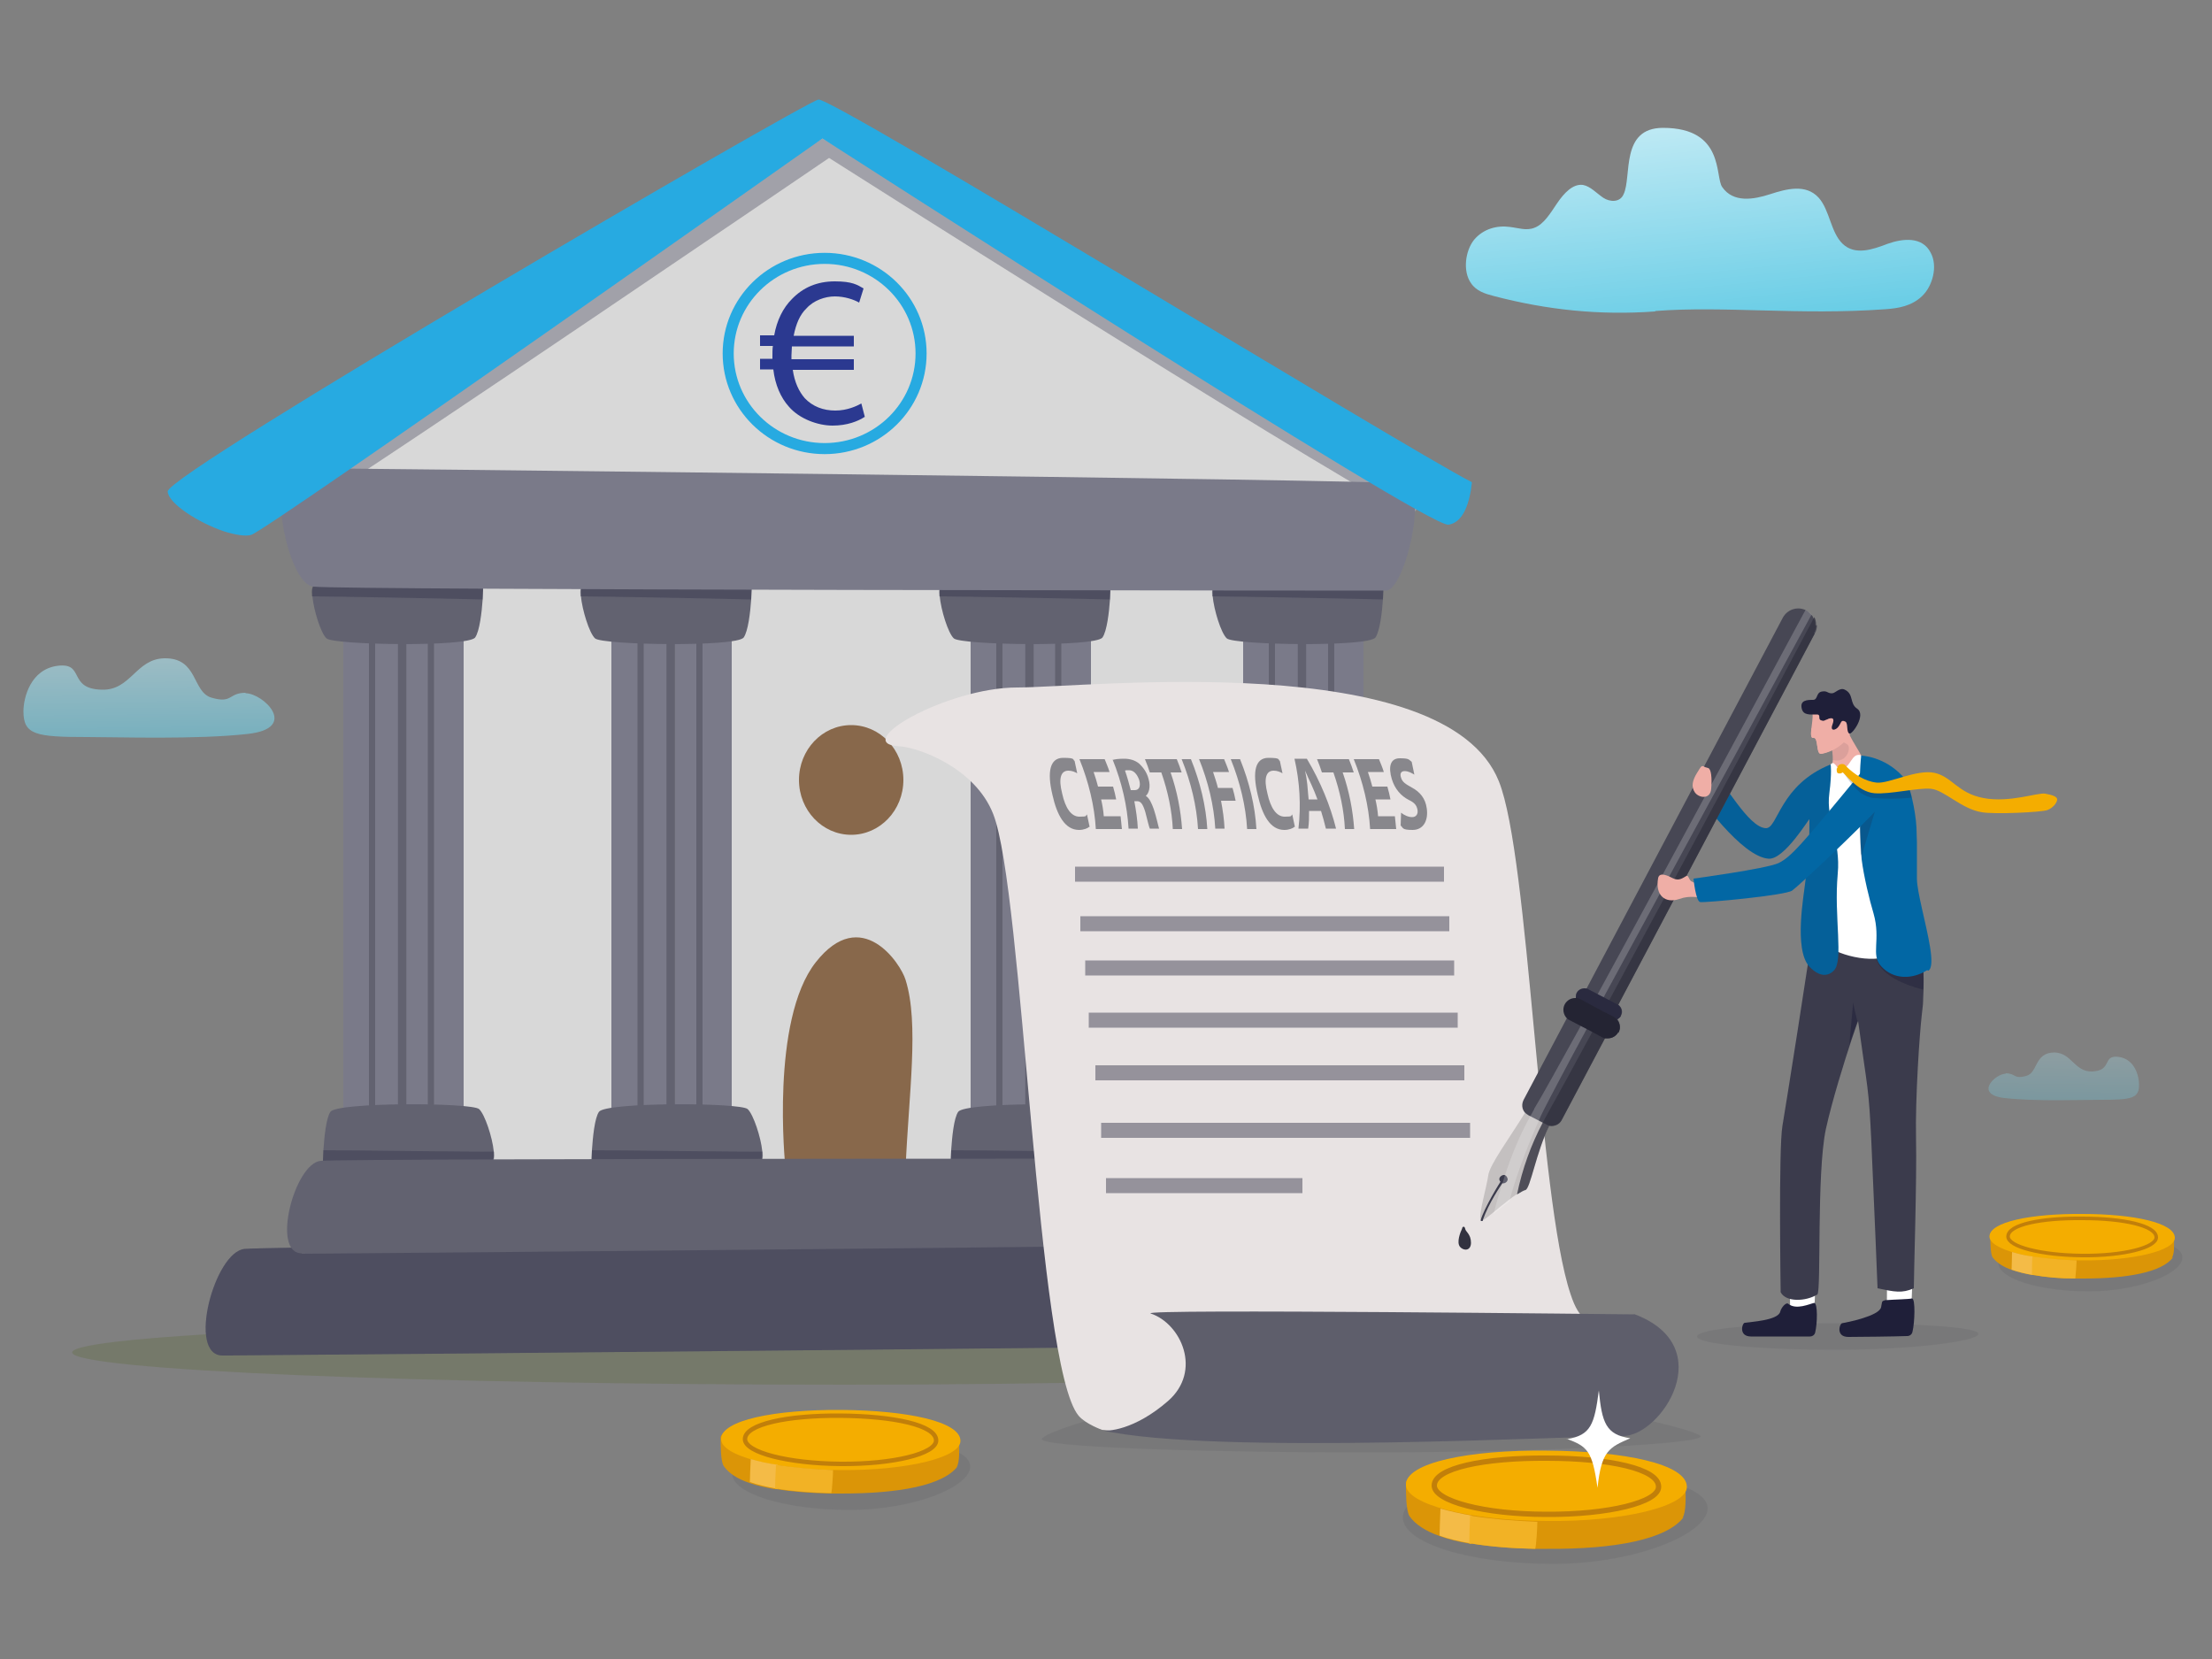 <?xml version="1.0" encoding="UTF-8"?>
<svg id="Livello_1" data-name="Livello 1" xmlns="http://www.w3.org/2000/svg" version="1.1" xmlns:xlink="http://www.w3.org/1999/xlink" viewBox="0 0 500 375">
  <rect x="0" y="0" width="500" height="375" fill="#808080" stroke="none"/>
  <defs>
    <style>
      .cls-1 {
        opacity: .4;
      }

      .cls-1, .cls-2, .cls-3, .cls-4, .cls-5, .cls-6, .cls-7, .cls-8, .cls-9, .cls-10, .cls-11, .cls-12, .cls-13, .cls-14, .cls-15, .cls-16, .cls-17, .cls-18, .cls-19, .cls-20, .cls-21, .cls-22, .cls-23, .cls-24, .cls-25, .cls-26, .cls-27, .cls-28, .cls-29, .cls-30, .cls-31, .cls-32, .cls-33, .cls-34, .cls-35, .cls-36, .cls-37, .cls-38, .cls-39 {
        stroke-width: 0px;
      }

      .cls-1, .cls-3, .cls-7, .cls-8, .cls-13, .cls-14, .cls-15, .cls-18, .cls-24, .cls-25, .cls-27, .cls-31, .cls-33, .cls-35, .cls-36 {
        isolation: isolate;
      }

      .cls-1, .cls-4, .cls-7, .cls-8, .cls-15, .cls-24 {
        fill: #1f1f39;
      }

      .cls-40 {
        stroke-width: 1px;
      }

      .cls-40, .cls-41, .cls-42, .cls-43, .cls-19, .cls-44, .cls-45 {
        fill: none;
      }

      .cls-40, .cls-41, .cls-43, .cls-44 {
        stroke-miterlimit: 10;
      }

      .cls-40, .cls-41, .cls-44 {
        stroke: #c17f0a;
      }

      .cls-2 {
        fill: #7a7a89;
      }

      .cls-3 {
        fill: #1f1f3b;
      }

      .cls-3, .cls-15, .cls-31 {
        opacity: .3;
      }

      .cls-5 {
        fill: #27aae1;
      }

      .cls-6 {
        fill: #717177;
      }

      .cls-7, .cls-14, .cls-18 {
        opacity: .2;
      }

      .cls-41 {
        stroke-width: .8px;
      }

      .cls-8, .cls-27 {
        opacity: .1;
      }

      .cls-42 {
        stroke-width: 1.9px;
      }

      .cls-42, .cls-45 {
        stroke: #626270;
        stroke-linecap: round;
        stroke-linejoin: round;
      }

      .cls-9 {
        fill: #242433;
      }

      .cls-10 {
        fill: url(#Sfumatura_senza_nome_3);
      }

      .cls-11 {
        fill: #0267a4;
      }

      .cls-12 {
        fill: #2a2a3f;
      }

      .cls-13 {
        fill: url(#Sfumatura_senza_nome_3-2);
      }

      .cls-13, .cls-46 {
        opacity: .6;
      }

      .cls-14, .cls-34 {
        fill: #fff;
      }

      .cls-47, .cls-25, .cls-33, .cls-35, .cls-36 {
        opacity: .8;
      }

      .cls-43 {
        stroke: #27aae1;
        stroke-width: 2.5px;
      }

      .cls-16 {
        fill: #f4ad00;
      }

      .cls-17 {
        fill: #f4bb47;
      }

      .cls-18 {
        fill: #4d6018;
      }

      .cls-20 {
        fill: #5e5e6b;
      }

      .cls-21, .cls-35 {
        fill: #626270;
      }

      .cls-44 {
        stroke-width: 1.2px;
      }

      .cls-22 {
        fill: #efaea6;
      }

      .cls-23, .cls-27, .cls-36 {
        fill: #32323f;
      }

      .cls-24 {
        opacity: .5;
      }

      .cls-25 {
        fill: #754c29;
      }

      .cls-26 {
        fill: #e8e3e3;
      }

      .cls-28 {
        fill: #2b3990;
      }

      .cls-29 {
        fill: #db9507;
      }

      .cls-30 {
        fill: #c4c0c0;
      }

      .cls-31 {
        fill: url(#Sfumatura_senza_nome_3-3);
      }

      .cls-45 {
        stroke-width: 1.4px;
      }

      .cls-32 {
        fill: #f2b225;
      }

      .cls-33, .cls-37 {
        fill: #3b3b4c;
      }

      .cls-38 {
        fill: #d8d8d8;
      }

      .cls-39 {
        fill: #474754;
      }
    </style>
    <linearGradient id="Sfumatura_senza_nome_3" data-name="Sfumatura senza nome 3" x1="377.2" y1="381.6" x2="391.5" y2="244.3" gradientTransform="translate(0 374.7) scale(1 -1)" gradientUnits="userSpaceOnUse">
      <stop offset="0" stop-color="#fff"/>
      <stop offset="1" stop-color="#00aad4"/>
    </linearGradient>
    <linearGradient id="Sfumatura_senza_nome_3-2" data-name="Sfumatura senza nome 3" x1="33.2" y1="249" x2="34.1" y2="174.6" xlink:href="#Sfumatura_senza_nome_3"/>
    <linearGradient id="Sfumatura_senza_nome_3-3" data-name="Sfumatura senza nome 3" x1="4947.2" y1="150.7" x2="4947.8" y2="106" gradientTransform="translate(5414 374.7) rotate(-180)" xlink:href="#Sfumatura_senza_nome_3"/>
  </defs>
  <rect class="cls-19" width="500" height="375"/>
  <path class="cls-18" d="M372,304.3c0,4-83.9,8.7-180.6,8.7s-175.1-3.3-175.1-7.3,78.4-7.3,175.1-7.3,180.6,1.8,180.6,5.9h0Z"/>
  <g>
    <polygon class="cls-38" points="78.3 125.3 78.8 271.1 305.4 265.2 306.8 123.3 78.3 125.3"/>
    <g>
      <g>
        <rect class="cls-2" x="77.6" y="138.5" width="27.2" height="126.5"/>
        <line class="cls-45" x1="84.1" y1="144.9" x2="84.1" y2="257.6"/>
        <line class="cls-42" x1="90.9" y1="145.2" x2="90.9" y2="258"/>
        <line class="cls-45" x1="97.4" y1="144.9" x2="97.4" y2="257.6"/>
      </g>
      <g>
        <path class="cls-21" d="M109.2,132.6s0,1.2-.1,2.9c-.2,2.9-.7,7.2-1.7,8.6-1.6,2.2-32,1.7-33.6.2-1.3-1.2-2.9-6.4-3.2-9.6-.1-1.3,0-2.3.5-2.4,2.6-.7,38.2.2,38.2.2h0Z"/>
        <path class="cls-15" d="M109.2,132.6s0,1.2-.1,2.9c-7.3-.2-34.4-.7-38.6-.7-.1-1.3,0-2.3.5-2.4,2.6-.7,38.2.2,38.2.2h0Z"/>
      </g>
      <g>
        <path class="cls-21" d="M73,262.9s0-1.2.1-2.9c.2-2.9.6-7.3,1.6-8.7,1.6-2.2,32-2.1,33.6-.6,1.3,1.2,3,6.4,3.3,9.5.1,1.3,0,2.3-.5,2.4-2.6.7-38.2.2-38.2.2h0Z"/>
        <path class="cls-15" d="M73,262.9s0-1.2.1-2.9c7.3,0,34.4.4,38.6.3.1,1.3,0,2.3-.5,2.4-2.6.7-38.2.2-38.2.2h0Z"/>
      </g>
    </g>
    <g>
      <g>
        <rect class="cls-2" x="138.2" y="138.5" width="27.2" height="126.5"/>
        <line class="cls-45" x1="144.8" y1="144.9" x2="144.8" y2="257.6"/>
        <line class="cls-42" x1="151.6" y1="145.2" x2="151.6" y2="258"/>
        <line class="cls-45" x1="158.1" y1="144.9" x2="158.1" y2="257.6"/>
      </g>
      <g>
        <path class="cls-21" d="M169.9,132.6s0,1.2-.1,2.9c-.2,2.9-.7,7.2-1.7,8.6-1.6,2.2-32,1.7-33.6.2-1.3-1.2-2.9-6.4-3.2-9.6-.1-1.3,0-2.3.5-2.4,2.6-.7,38.2.2,38.2.2h0Z"/>
        <path class="cls-15" d="M169.9,132.6s0,1.2-.1,2.9c-7.3-.2-34.4-.7-38.6-.7-.1-1.3,0-2.3.5-2.4,2.6-.7,38.2.2,38.2.2h0Z"/>
      </g>
      <g>
        <path class="cls-21" d="M133.7,262.9s0-1.2.1-2.9c.2-2.9.6-7.3,1.6-8.7,1.6-2.2,32-2.1,33.6-.6,1.3,1.2,3,6.4,3.3,9.5.1,1.3,0,2.3-.5,2.4-2.6.7-38.2.2-38.2.2h0Z"/>
        <path class="cls-15" d="M133.7,262.9s0-1.2.1-2.9c7.3,0,34.4.4,38.6.3.1,1.3,0,2.3-.5,2.4-2.6.7-38.2.2-38.2.2h0Z"/>
      </g>
    </g>
    <g>
      <g>
        <rect class="cls-2" x="219.4" y="138.5" width="27.2" height="126.5"/>
        <line class="cls-45" x1="225.9" y1="144.9" x2="225.9" y2="257.6"/>
        <line class="cls-42" x1="232.7" y1="145.2" x2="232.7" y2="258"/>
        <line class="cls-45" x1="239.2" y1="144.9" x2="239.2" y2="257.6"/>
      </g>
      <g>
        <path class="cls-21" d="M251,132.6s0,1.2-.1,2.9c-.2,2.9-.7,7.2-1.7,8.6-1.6,2.2-32,1.7-33.6.2-1.3-1.2-2.9-6.4-3.2-9.6-.1-1.3,0-2.3.5-2.4,2.6-.7,38.2.2,38.2.2h0Z"/>
        <path class="cls-15" d="M251,132.6s0,1.2-.1,2.9c-7.3-.2-34.4-.7-38.6-.7-.1-1.3,0-2.3.5-2.4,2.6-.7,38.2.2,38.2.2h0Z"/>
      </g>
      <g>
        <path class="cls-21" d="M214.9,262.9s0-1.2.1-2.9c.2-2.9.6-7.3,1.6-8.7,1.6-2.2,32-2.1,33.6-.6,1.3,1.2,3,6.4,3.3,9.5.1,1.3,0,2.3-.5,2.4-2.6.7-38.2.2-38.2.2h0Z"/>
        <path class="cls-15" d="M214.9,262.9s0-1.2.1-2.9c7.3,0,34.4.4,38.6.3.1,1.3,0,2.3-.5,2.4-2.6.7-38.2.2-38.2.2h0Z"/>
      </g>
    </g>
    <g>
      <g>
        <rect class="cls-2" x="281" y="138.5" width="27.2" height="126.5"/>
        <line class="cls-45" x1="287.5" y1="144.9" x2="287.5" y2="257.6"/>
        <line class="cls-42" x1="294.3" y1="145.2" x2="294.3" y2="258"/>
        <line class="cls-45" x1="300.9" y1="144.9" x2="300.9" y2="257.6"/>
      </g>
      <g>
        <path class="cls-21" d="M312.7,132.6s0,1.2-.1,2.9c-.2,2.9-.7,7.2-1.7,8.6-1.6,2.2-32,1.7-33.6.2-1.3-1.2-2.9-6.4-3.2-9.6-.1-1.3,0-2.3.5-2.4,2.6-.7,38.2.2,38.2.2h0Z"/>
        <path class="cls-15" d="M312.7,132.6s0,1.2-.1,2.9c-7.3-.2-34.4-.7-38.6-.7-.1-1.3,0-2.3.5-2.4,2.6-.7,38.2.2,38.2.2h0Z"/>
      </g>
      <g>
        <path class="cls-21" d="M276.5,262.9s0-1.2.1-2.9c.2-2.9.6-7.3,1.6-8.7,1.6-2.2,32-2.1,33.6-.6,1.3,1.2,3,6.4,3.3,9.5.1,1.3,0,2.3-.5,2.4-2.6.7-38.2.2-38.2.2h0Z"/>
        <path class="cls-15" d="M276.5,262.9s0-1.2.1-2.9c7.3,0,34.4.4,38.6.3.1,1.3,0,2.3-.5,2.4-2.6.7-38.2.2-38.2.2h0Z"/>
      </g>
    </g>
    <path class="cls-35" d="M268,168.2h-11.4c-.7,0-1.3.6-1.3,1.3v10.9c0,.6.4,1.2,1,1.3l11.4,2.9c.8.2,1.6-.4,1.6-1.3v-13.7c0-.8-.6-1.3-1.3-1.3h0Z"/>
    <path class="cls-35" d="M268.8,189.6v11.3c0,.8-.6,1.3-1.3,1.3h-11.4c-.7,0-1.3-.6-1.3-1.3v-11.3c0-.8.6-1.3,1.3-1.3h11.4c.7,0,1.3.6,1.3,1.3Z"/>
    <path class="cls-25" d="M204.7,264c.7-16.7,3.1-32.6,0-42.5-1.1-3.7-10-17.1-20.3-4-10.3,13.1-6.9,46-6.9,46l27.2.5h0Z"/>
    <path class="cls-21" d="M50.3,306.4c-8.1,0-1.8-23.5,5-24.1,7.4-.7,272.6-3.2,277.4-3.2s12.4,23.3,6.2,24.1-283,3.2-288.6,3.2h0Z"/>
    <path class="cls-3" d="M50.3,306.4c-8.1,0-1.8-23.5,5-24.1,7.4-.7,272.6-3.2,277.4-3.2s12.4,23.3,6.2,24.1-283,3.2-288.6,3.2h0Z"/>
    <path class="cls-21" d="M68.2,283.3c-7,0-1.6-20.4,4.3-20.9,6.5-.6,238.4-.5,242.6-.5s9.3,18,3.9,18.7c-5.4.7-245.9,2.8-250.8,2.8h0Z"/>
    <path class="cls-38" d="M323.1,111.6l-4.2,5.1-3.3,4.1-242.1-2s-1.8-1.9-3.9-4.1l-6.6-7c-1.8-2,122.9-76.5,122.9-76.5l137.2,80.3h0Z"/>
    <path class="cls-15" d="M323.1,111.6l-4.2,5.1c-28.6-15.6-131.5-81-131.5-81,0,0-99.9,68-117.8,79.1l-6.6-7c-1.8-2,122.9-76.5,122.9-76.5l137.2,80.3h0Z"/>
    <path class="cls-2" d="M66.9,105.9c-7,0-2,26.1,3.9,26.7,6.5.8,238.3.9,242.5.9s9.7-23.3,4.3-24.2c-5.4-.9-245.9-3.5-250.8-3.5h0Z"/>
    <path class="cls-5" d="M332.7,109s-.2,3.1-1.3,5.8c-.8,1.9-2,3.5-4,3.8-4.8.7-141.5-87.3-141.5-87.3,0,0-125,88.2-129.1,89.6-1.3.4-3.6,0-6.2-.8-5.6-1.9-12.5-6.2-12.7-9-.2-4.1,143.9-88,147.1-88.6,3.1-.6,131.8,78.3,147.7,86.5h0Z"/>
    <ellipse class="cls-25" cx="192.4" cy="176.3" rx="11.8" ry="12.4"/>
    <ellipse class="cls-43" cx="186.4" cy="79.9" rx="21.8" ry="21.5"/>
  </g>
  <path class="cls-27" d="M384.4,324.7c0,1.7-35.1,3.6-75.6,3.6s-73.3-1.3-73.3-3,28.8-11.8,69.3-11.8,79.6,9.6,79.6,11.2h0Z"/>
  <path class="cls-26" d="M369.8,305.7c-.3,4.3,10.5,10.2-1.4,14.8-9.2,3.6-90.4-5.2-113.8,3.1-.6.2-5.4-.4-5.5-.4,0,0-3.7-1.3-5.3-3.2-9.5-11.3-12.5-118.9-19.3-136-4.1-10.5-17-15.1-21.2-15.3-11.4-.6,10.8-13.3,26.6-13.3,15.9,0,96.8-9,108.9,21.2,6.9,17.1,8.9,94.2,16.2,115.9,1,3.1,2.2,5.1,3.5,5.6,7.3,2.7,3.7,8,9.4,5.7,2.5-1,1.9.5,1.8,1.8h0Z"/>
  <path class="cls-20" d="M369.3,297c19.7,7.3,6.1,27.7-2.5,27.6-9.9-.1-92.4,4.4-117.7-1.3,1.2.3,7.3,0,14.9-6.6,7.8-6.8,3-17.5-3.9-19.8-3.1-1.1,108,.2,109.3.2h0Z"/>
  <path class="cls-27" d="M447.2,301.5c0,1.7-15,3.6-32.3,3.6s-31.3-1.3-31.3-3,14-3,31.3-3,32.3.8,32.3,2.4h0Z"/>
  <g>
    <path class="cls-34" d="M404.7,296.4c-.2-2.1,0-7.5,0-7.5l5.7-.2-.3,8.1-3.8,2.6-1.6-2.9h0Z"/>
    <path class="cls-4" d="M404.2,294.7c-.5-.4-1.6.9-1.8,1.8-.5,2-6.9,2.3-8,2.5-.6,0-1.5,3.1,1.4,3.1,2.5,0,10.6,0,13.3,0,.6,0,1.1-.4,1.2-.9.5-2,.6-6.6-.2-6.7-1,.2-4.1,1.7-5.9.2h0Z"/>
  </g>
  <g>
    <path class="cls-34" d="M426.6,296.4c-.2-2.1,0-7.5,0-7.5l5.7-.2-.3,8.1-3.8,2.6-1.6-2.9Z"/>
    <path class="cls-4" d="M425.9,294c-.6,0-.5.6-.7,1.5-.5,2-7.7,3.4-8.8,3.6-.6.1-1.5,3.1,1.4,3.1,2.5,0,10.6-.1,13.3-.2.6,0,1.1-.4,1.2-1,.5-2,.7-7.4-.1-7.5-1,.2-3.5.2-6.2.4h0Z"/>
  </g>
  <path class="cls-37" d="M434.7,226.2c0,1-.2,2-.3,3.2-.5,4.3-1.5,18.8-1.3,28,.2,9.2-.5,30.6-.5,33.8-2.7,1.2-4.4.8-8.2,0,0,0-.7-17.7-1.4-33.1-.6-12.6-.8-11.3-3-27.3h0c0,0-.6,1.6-1.4,4-1.7,5.1-4.5,14.1-5.9,20.5-2.1,10.1-1,36.4-1.9,37.3-2.6,1.6-7.1,1.8-8.3-.5,0,0-.5-32.5.4-37.6.6-3.5,6-37.4,7.2-46.6,0,0,23.7-5.3,24.4,3,.1,1.1.1,2.1.1,3.1,0,1.3,0,2.5.1,3.8.1,2.1.2,4.6,0,8.3h0Z"/>
  <path class="cls-24" d="M422,226.1h0s0,0,0,0h0Z"/>
  <path class="cls-24" d="M419.9,230.7h0c0,0-1.1,3.1-1.9,5.5l.9-9.7s0,.6.9,4.2h0Z"/>
  <path class="cls-1" d="M434.8,223.7c-.2,0-9.3-2.1-10.6-6.8,0,0,7.9.7,10.5,1,.1,2.1.2,4.6,0,5.8h0Z"/>
  <path class="cls-22" d="M417.5,176l4.5-2.1c-.3-2.2-3.4-6.3-4.1-8.2-.7-2.1-3.7-3.6-3.7-3.6l-.8,4.7.2.3s1,3.6.6,5.4c-.2,1,.3,2.4-.5,4.1-.6,1.2,3.8-.8,3.8-.8h0Z"/>
  <path class="cls-8" d="M413.8,168s.6,2.4.5,3.8c3.2.8,4.2-2.8,3.3-3.5-.6-.4-2.4-1.4-2.4-1.4l-1.4,1h0Z"/>
  <path class="cls-34" d="M420.6,170.7c-2.1-.6-2.3,2.9-4.3,3.1-1.1,0-.9-.4-1.4-.9-.3-.3-.6-.7-1.1-.1-10.2,10.8.4,38.1-.9,40-1.1,1.6,7.6,5,13,3.6,7.4-1.9,7-10.2,6.8-11.8-.2-1.6-5-28.7-5-28.7,0,0-3.8-2.1-7.1-5.1h0Z"/>
  <path class="cls-11" d="M383.6,179.3c.4.6,10,14.4,16.2,14.8,3.6.2,9.2-9.3,9.2-8.9,0,1.5,0,7.6-.3,9.6-.2,1.6-.5,3.2-.6,4.3-.3,3-2.7,15.5.9,19.4,2.3,2.4,4.2,2.2,5.5.9,2.3-2.2,0-12.2.9-21.9.7-7.6-2.7-12-1.9-18.2.6-4.7.3-6.5.3-6.5-11.5,4.6-11.9,14.4-14.6,14.4-4.1,0-9.9-11.5-11.3-11.2-.9.2-4.8,2.5-4.3,3.4h0Z"/>
  <path class="cls-8" d="M383.6,179.3c.4.6,10,14.4,16.2,14.8,3.6.2,9.2-9.3,9.2-8.9,0,1.5,0,7.6-.3,9.6-.2,1.6-.5,3.2-.6,4.3-.3,3-2.7,15.5.9,19.4,2.3,2.4,4.2,2.2,5.5.9,2.3-2.2,0-12.2.9-21.9.7-7.6-2.7-12-1.9-18.2.6-4.7.3-6.5.3-6.5-11.5,4.6-11.9,14.4-14.6,14.4-4.1,0-9.9-11.5-11.3-11.2-.9.2-4.8,2.5-4.3,3.4h0Z"/>
  <path class="cls-11" d="M435.6,219.3c-3.3,2.1-7.6,2.2-10.4-.9-2.4-2.6,0-5.9-1.7-11.9-.9-3-2.2-8.3-2.7-12.3,0-.4,0-.8-.1-1.2-.2-3.1-.3-6.5-.3-9.7,0-1.4,0-2.8,0-4.2,0-.8,0-1.7,0-2.4,0-2.8.2-5,.3-5.9,0,0,5.2.1,9.4,4.7.5.5.9,1.3,1.3,2.3.3.8.6,1.7.8,2.7.5,2.1.9,4.6,1,6.6,0,1.3.1,2.4.1,3.3,0,1.8,0,3,0,4.3,0,.5,0,1,0,1.6h0c0,.7,0,1.4,0,2.3,0,1.5.5,3.9,1.1,6.6h0c1.3,5.9,3.2,13.1,1.5,14.2h0Z"/>
  <path class="cls-7" d="M424.4,180.9c0,1.2-3.2,10.7-3.7,13.2,0-.4,0-.8-.1-1.2-.2-3.1-.3-6.5-.3-9.7l4.2-2.3h0Z"/>
  <g>
    <path class="cls-22" d="M409.7,161.4c.2,1.8-1,5.6.2,5.4,1.2-.2.5,3.8,1.8,3.6,3.2-.5,6.3-3.2,6.4-4.8s-1-5.7-1-5.7l-7.4,1.5h0Z"/>
    <path class="cls-22" d="M418.1,165.8c-.2,1.2-2.1,2.9-4.3,3.9-.7.3-1.4.5-2.1.7-.8.1-.8-1.2-1-2.3-.1-.8-.3-1.4-.8-1.3-.6.1-.6-.9-.4-2.2.6-.5,1.4-1.1,2.4-1.7,1.6-.9,3.5-1.9,5.3-2.8.2.8,1,4.2.9,5.5,0,0,0,.1,0,.2h0Z"/>
    <path class="cls-4" d="M413.3,162.5c-1,.3-.9.6-1.7.3s.2-1.4-1.1-1.3c-1.3,0-2.8.2-3.2-1.2-.6-2.1,1.3-2.1,2.5-2.1s.6-1.7,2.1-1.9c1.2-.2,1.2.5,2.3.4.6,0,1.7-1.4,2.8-.8,2.1,1,1,3.1,2.8,4.3,2.1,1.4-1.2,6-1.8,5.6-.7-.4-.2-2.4-.9-2.7-1-.5-.9.3-1.5,1.1-.6.9-2,1.2-1.4-.4.6-1.6-.1-1.6-1-1.3h0Z"/>
  </g>
  <g>
    <path class="cls-30" d="M351,253c-.3.5-.5.9-.8,1.4-2.9,5.7-4.3,14.3-5.4,14.5-.4.1-1.1.5-1.9,1-.6.4-1.2.8-1.8,1.3h0c-1.2.9-2.5,2-3.6,2.9h0c-1.1.9-2,1.6-2.4,1.8,0,0-.1,0-.2,0,0,0-.2,0-.2-.1-.6-1,1.4-7.7,1.7-10.1.3-2.4,4.7-8.3,8.4-14.3.2-.4.5-.8.7-1.2,0,0,.5,0,1.3.1.6,0,1.4.2,2.1.4s.8.2,1.2.4c.9.4,1.4,1,.9,1.8h0Z"/>
    <path class="cls-39" d="M410.7,141.3c0,.6-.1,1.3-.5,1.9l-44.4,83.9-.7,1.4c-.2.4-.5.7-.8,1-.3.3-.6.5-1,.7-.6.3-1.2.4-1.9.4-.5,0-1-.1-1.6-.4,0,0-.1,0-.2,0-.4-.2-.8-.5-1.1-.8-.5-.6-.9-1.3-1-2.1,0-.4,0-.8,0-1.2,0-.4.2-.8.4-1.2l.7-1.4,44.4-83.9c1-1.8,3.1-2.5,4.9-1.8.1,0,.2.1.4.2.4.2.7.5,1,.8.3.3.5.6.6.9.3.5.4,1.1.4,1.7h0Z"/>
    <path class="cls-39" d="M362.8,234.6h0s-9.8,18.5-9.8,18.5c-.5,1-1.7,1.5-2.8,1.3-.3,0-.5-.1-.8-.3l-.8-.4-3.1-1.6c-.3-.2-.6-.4-.8-.6-.7-.8-.8-1.9-.3-2.9l9.8-18.5h0c.7-1.3,2.3-1.8,3.5-1.1l1.9,1,1.5.8.4.2c1.3.7,1.8,2.3,1.1,3.5h0Z"/>
    <path class="cls-37" d="M340.8,266.5c0,.5-.4.9-.9,1-.5,0-.9-.4-1-.9,0-.5.4-.9.9-1s.9.4,1,.9Z"/>
    <path class="cls-37" d="M339.9,267c-.7,1-3.4,5-4.7,8.7,0,0,0,.2-.1.3,0,0-.1,0-.2,0,0,0-.2,0-.2-.1,0,0,0,0,0-.1.7-2.6,4.4-8.7,4.7-9s.5.2.5.3h0Z"/>
    <path class="cls-36" d="M410.2,143.2l-44.4,83.9c.8.6,1.1,1.6.6,2.5-.2.4-.5.6-.8.8.6.8.8,2,.2,2.9-.5.9-1.4,1.4-2.3,1.4-.2,0-.5,0-.7,0l-9.8,18.5c-.5,1-1.7,1.5-2.8,1.3-2.9,5.7-4.3,14.3-5.4,14.5-.4.1-1.1.5-1.9,1,1.2-5.8,3.2-11.3,5.8-16.2.5-.9.9-1.7,1.4-2.6.3-.6.7-1.2,1-1.8.9-1.6,4.2-7.6,8.8-16.1.4-.8.8-1.6,1.3-2.4,0-.1.1-.2.2-.3.2-.3.4-.7.6-1.1.2-.3.3-.6.5-1,.4-.8.9-1.6,1.3-2.5,14.2-26.3,36.3-67.6,46.3-86.5.3.5.4,1.1.4,1.7,0,.6-.1,1.3-.5,1.9h0Z"/>
    <path class="cls-14" d="M409.6,138.7c-5.4,10-30.8,56.6-47.1,86.7-.5.8-.9,1.7-1.3,2.5-.2.3-.3.6-.5,1-.3.5-.5.9-.8,1.4h0c-.4.8-.9,1.6-1.3,2.4-5.2,9.6-8.8,16.5-9.7,18.3,0,0,0,0,0,0-.4.8-.8,1.6-1.1,2.4-2.9,6.4-5.6,14-6.6,18.1h0c-1.2.9-2.5,2-3.6,2.9.4-1.6,1-3.8,1.8-6.3h0c0-.2.1-.3.2-.5,0-.2.2-.5.2-.7.1-.3.2-.7.3-1,1.4-4.3,3.3-9.1,5.7-13.4.3-.6.7-1.2,1-1.8,0,0,0,0,0-.1,1.5-2.4,5.3-9.3,10.4-18.5.4-.8.9-1.6,1.3-2.4,0,0,0-.1.1-.2.2-.4.4-.8.7-1.2.2-.3.3-.6.5-1,.4-.8.9-1.6,1.3-2.5,16.2-29.7,40.6-75,47-86.9.1,0,.2.1.4.2.4.2.7.5,1,.8h0Z"/>
    <path class="cls-12" d="M366.4,229.6c-.2.4-.5.6-.8.8-.3.1-.6.2-.9.2s-.6,0-.9-.2l-.5-.2-1.3-.7-4.3-2.3-.5-.2c-.6-.3-1-.9-1-1.5,0-.4,0-.8.2-1.1.3-.6,1-1,1.7-1,.2,0,.5,0,.7.1,0,0,.2,0,.2.1l4.8,2.5,1.7.9c0,0,.1,0,.2.1.8.6,1.1,1.6.6,2.5h0Z"/>
    <path class="cls-9" d="M365.8,233.3c-.5.9-1.4,1.4-2.3,1.4-.2,0-.5,0-.7,0-.2,0-.4-.1-.6-.2l-2.2-1.2-5.2-2.7c-.2-.1-.4-.2-.5-.3-.9-.8-1.2-2.2-.6-3.3.5-.9,1.4-1.4,2.3-1.4h.2c.4,0,.8.1,1.1.3l.4.2,4.8,2.6,1.8.9.4.2c.3.2.6.4.9.8.6.8.8,2,.2,2.9h0Z"/>
  </g>
  <g>
    <path class="cls-22" d="M382.3,199.2c-.6-.4-.6-1.4-1.1-1.2-.9.5-1.7,1.2-3.1.5-.8-.4-3-1.6-3.3,0-.7,3.9,1.6,5.8,4.8,4.7,2.5-.9,4-.2,6.2-.4,2.2-.2-.9-3.6-.9-3.6,0,0-.6,1.1-2.6,0h0Z"/>
    <path class="cls-11" d="M421.1,174.1c-14.2,17.3-16.3,19.6-19.1,21-2.9,1.3-19.2,3.5-19.2,3.5,0,0,.5,5.1,1.5,5.3,1,.2,19.3-1.5,20.8-2.6,1.2-.8,14.7-13.4,20-19.2,1.4-1.6,0-1.8.3-2.2,1.1-2,2.1-7.2-.8-6.1s-3.4.3-3.4.3h0Z"/>
  </g>
  <g>
    <path class="cls-7" d="M432.2,180.3c-3.1.3-6,.3-8.4.1-.8,0-1.6-.3-2.4-.7-.4-.2-.7-.4-1.1-.7-2.1-1.7-3.6-4.6-3.8-4.5-.3.2-1-1.2-.2-1.2.6,0,.7.7,1.2,1.2.8.7,1.7,1.5,2.8,2.1.3.2.7.4,1,.5.8.4,1.7.7,2.7.8,1.3.2,5,.3,7.3-.3.3.8.6,1.7.8,2.7h0Z"/>
    <path class="cls-16" d="M415.3,173.7c0-.4.3-1,1.1-1,.6,0,.7.3,1.2.8,1.5,1.4,3.8,3.1,6.6,3.4,2.7.3,9.1-3.1,13.1-2.2s5.2,4.6,11.1,5.7,12.2-1.3,13.9-1,2.8.7,2.7,1.4-.9,1.8-2.2,2.3c-1.2.5-11.9,1-14.8.5-4.6-.7-8.5-5-11.5-5.3-3-.3-9.3,1.3-12.8,1-3.9-.3-7-4.9-7.2-4.7-.3.2-.5.3-1,.2-.3,0-.4-.8-.3-1.2h0Z"/>
  </g>
  <path class="cls-22" d="M385.4,173.4c-.8-.5-.8-.3-1.8,1.3-1,1.6-1.4,3.1-.5,4.4s3.5,1.7,3.7-.8c.2-2.5,0-4.5-.7-4.7l-.7-.2h0Z"/>
  <g>
    <g class="cls-46">
      <rect class="cls-33" x="243" y="195.9" width="83.4" height="3.4"/>
      <rect class="cls-33" x="244.2" y="207.1" width="83.4" height="3.4"/>
      <rect class="cls-33" x="245.3" y="217.1" width="83.4" height="3.4"/>
      <rect class="cls-33" x="246.1" y="228.9" width="83.4" height="3.4"/>
      <rect class="cls-33" x="247.6" y="240.8" width="83.4" height="3.4"/>
      <rect class="cls-33" x="248.9" y="253.8" width="83.4" height="3.4"/>
      <rect class="cls-33" x="250" y="266.3" width="44.4" height="3.4"/>
    </g>
    <path class="cls-23" d="M330.5,277.7c-.4.8-1.3,3.1-.5,4.1.8,1,2.5,1,2.5-.9s-1.2-2.5-1.3-3.1-.5-.7-.7-.2h0Z"/>
  </g>
  <g>
    <g>
      <path class="cls-27" d="M493.3,284.3c0,3.5-9.8,7.6-21.1,7.6s-20.5-2.9-20.5-6.4,9.2-6.4,20.5-6.4,21.1,1.6,21.1,5.1h0Z"/>
      <g>
        <path class="cls-29" d="M491.2,284.2c-2.5,3.4-10.4,4.8-20.3,4.8-.6,0-1.2,0-1.8,0-3.4,0-6.7-.3-9.5-.8-.1,0-.2,0-.3,0-1.6-.3-3.1-.7-4.4-1.1-2.1-.7-3.6-1.7-4.5-2.9-.5-.8-.5-3.6-.5-4.6s0-.3,0-.4c0,0,0,0,0-.1,0-.2.2-.4.3-.6.1-.1.2-.3.3-.4,1.8-1.7,6.7-2.9,13-3.4h0c.6,0,1.3,0,1.9-.1.5,0,1,0,1.5,0s.7,0,1,0c.9,0,1.8,0,2.7,0h.5c.4,0,.7,0,1.1,0h.5c.3,0,.7,0,1,0,9.7.4,17.2,2.2,17.7,5,0,.1,0,.2,0,.3,0,1.1.2,3.6-.5,4.4h0Z"/>
        <path class="cls-16" d="M491.6,279.8c0,2.9-9.4,5.2-21,5.1-11.6,0-20.9-2.5-20.9-5.4,0-3.3,9.4-5.2,21-5.1,11.6,0,20.9,2,20.9,5.4Z"/>
        <path class="cls-41" d="M487.4,279.7c0,2.3-7.5,4.2-16.8,4.1s-16.7-2-16.7-4.3c0-2.7,7.5-4.2,16.8-4.1,9.2,0,16.7,1.6,16.7,4.3Z"/>
        <path class="cls-17" d="M459.5,288.2c-1.8-.3-3.4-.7-4.8-1.2,0-.5.1-2.6.1-4,1.4.4,2.9.8,4.7,1,0,.8,0,3.2,0,4.2h0Z"/>
        <path class="cls-32" d="M469.1,289c-3.4,0-6.7-.3-9.5-.8-.1,0-.2,0-.3,0,0-.6,0-2.9.1-4.2,2.8.4,6.5.8,10,.9,0,.7-.2,3.4-.3,4.1h0Z"/>
      </g>
    </g>
    <g>
      <path class="cls-27" d="M219.3,331.5c0,4.6-12.7,9.8-27.3,9.8s-26.5-3.7-26.5-8.2,11.8-8.2,26.5-8.2,27.3,2.1,27.3,6.6h0Z"/>
      <g>
        <path class="cls-29" d="M216.5,331.4c-3.3,4.4-13.4,6.2-26.3,6.2-.8,0-1.6,0-2.4,0-4.4-.1-8.6-.4-12.3-1-.1,0-.3,0-.4,0-2.1-.4-4.1-.8-5.7-1.4-2.7-.9-4.7-2.2-5.8-3.8-.7-1-.7-4.7-.7-5.9s0-.3,0-.5c0,0,0,0,0-.1,0-.3.2-.5.4-.8.1-.2.3-.3.5-.5,2.3-2.3,8.6-3.8,16.8-4.4h0c.8,0,1.6-.1,2.5-.2.6,0,1.3,0,2,0,.5,0,.9,0,1.3,0,1.1,0,2.3,0,3.4,0h.7c.5,0,.9,0,1.4,0h.7c.5,0,.9,0,1.4,0,12.5.5,22.2,2.8,22.8,6.5,0,.1,0,.3,0,.4,0,1.4.2,4.7-.6,5.8h0Z"/>
        <path class="cls-16" d="M217.1,325.7c0,3.8-12.2,6.7-27.1,6.6-14.9-.1-27-3.2-27-7,0-4.3,12.2-6.7,27.1-6.6s27,2.6,27,7Z"/>
        <path class="cls-40" d="M211.6,325.6c0,3-9.7,5.4-21.6,5.3s-21.6-2.6-21.6-5.6c0-3.4,9.7-5.4,21.6-5.3s21.6,2.1,21.6,5.6Z"/>
        <path class="cls-17" d="M175.6,336.5c-2.3-.4-4.4-.9-6.1-1.5,0-.7.1-3.3.2-5.2,1.7.5,3.8,1,6.1,1.3,0,1,0,4.1,0,5.4h0Z"/>
        <path class="cls-32" d="M187.9,337.5c-4.4-.1-8.6-.4-12.3-1-.1,0-.3,0-.4,0,0-.8.1-3.8.2-5.4,3.6.6,8.4,1,12.9,1.2,0,.9-.2,4.4-.4,5.3h0Z"/>
      </g>
    </g>
    <g>
      <path class="cls-27" d="M386,340.9c0,5.8-16.2,12.6-35,12.6s-33.9-4.7-33.9-10.5,15.2-10.5,33.9-10.5,35,2.7,35,8.5h0Z"/>
      <g>
        <path class="cls-29" d="M380.6,342.9c-3.8,5.1-15.7,7.3-30.8,7.2-.9,0-1.8,0-2.8,0-5.2-.1-10.1-.5-14.4-1.2-.2,0-.3,0-.5,0-2.5-.4-4.8-1-6.7-1.7-3.1-1.1-5.5-2.6-6.8-4.5-.8-1.2-.8-5.5-.8-6.9s0-.4,0-.6c0,0,0-.1,0-.2.1-.3.3-.6.5-.9.2-.2.3-.4.5-.6,2.7-2.7,10.1-4.4,19.7-5.1h.1c1,0,1.9-.1,2.9-.2.8,0,1.5,0,2.3,0,.5,0,1,0,1.6,0,1.3,0,2.7,0,4,0h.8c.5,0,1.1,0,1.6,0,.3,0,.5,0,.8,0,.5,0,1.1,0,1.6,0,14.7.6,26.1,3.3,26.8,7.6,0,.2,0,.3,0,.5,0,1.7.2,5.5-.7,6.8h0Z"/>
        <path class="cls-16" d="M381.3,336.1c0,4.4-14.3,7.9-31.8,7.7-17.5-.1-31.7-3.8-31.7-8.2,0-5,14.3-7.9,31.8-7.7,17.5.1,31.7,3,31.7,8.2Z"/>
        <path class="cls-44" d="M374.9,336.1c0,3.5-11.4,6.3-25.4,6.2-14,0-25.3-3-25.3-6.5,0-4,11.4-6.3,25.4-6.2,14,0,25.4,2.4,25.3,6.5Z"/>
        <path class="cls-17" d="M332.6,348.9c-2.7-.5-5.1-1-7.2-1.8,0-.8.1-3.9.2-6.1,2.1.6,4.4,1.1,7.1,1.6,0,1.2,0,4.8-.1,6.3Z"/>
        <path class="cls-32" d="M347,350.1c-5.2-.1-10.1-.5-14.4-1.2-.2,0-.3,0-.5,0,0-1,.1-4.5.2-6.3,4.3.7,9.9,1.2,15.2,1.4,0,1.1-.2,5.1-.5,6.2h0Z"/>
      </g>
      <path class="cls-34" d="M354.2,325.3c5.4-.9,6.2-3.3,7.2-11,.7,7.3,1.6,10,7.1,10.8-4.8,2.1-6.5,2.8-7.4,11.2-1.2-8.5-2.3-9.3-7-11.1h0Z"/>
    </g>
  </g>
  <path class="cls-10" d="M374.1,70.4c-12.4.9-24.3-.3-36.5-3.5-1.9-.5-3.9-1.1-5.1-2.9-1.9-2.7-1.3-7.3.7-9.8,2.1-2.5,5.2-3.3,8.1-2.9,1.8.2,3.7.9,5.5.2,2.2-.8,3.7-3.4,5.2-5.6s3.5-4.4,5.8-4.1c1.7.3,3.1,1.9,4.6,2.9,1.5,1,3.8,1.1,4.6-.8,1.9-4-.8-15,8.9-15,14,0,11.7,11.1,13.4,13.4,2.5,3.6,7.1,2.8,10.8,1.6,3.7-1.2,8.1-2.4,11,.8,2.5,2.8,2.7,7.8,5.4,10.4,2.8,2.7,6.8,1.3,10.2,0,3.4-1.2,7.8-1.7,9.7,2,1.7,3.1.4,7.6-1.9,9.8-2.4,2.3-5.4,2.8-8.4,3-19.2,1.4-36.6-.8-51.9.4h0Z"/>
  <path class="cls-13" d="M55.5,156.7c4,0,12.2,7.9.5,9.2-11.7,1.3-29.2.7-36.3.7-11.6,0-14.4-.5-14.4-5.8,0-3.1,1.6-9.5,7.7-10.3,6.3-.8,2.2,5.2,10,5.4,6.6.2,7.7-7,14.2-7.1,7.6-.1,6.2,7.6,10.6,8.9,4.8,1.4,3.8-1.1,7.7-1.1h0Z"/>
  <path class="cls-31" d="M453.4,242.7c-2.4,0-7.3,4.7-.3,5.5,7,.8,17.5.4,21.8.4,6.9,0,8.7-.3,8.6-3.5,0-1.8-.9-5.7-4.6-6.2-3.8-.5-1.3,3.1-6,3.3-4,.1-4.6-4.2-8.5-4.3-4.6,0-3.7,4.6-6.4,5.3-2.9.8-2.3-.6-4.7-.6h0Z"/>
  <path class="cls-28" d="M195.5,94.2c-1.5,1-4,2-7.3,2s-7.5-1.5-9.9-4.3c-1.8-2-3.1-4.9-3.5-8.4h-3v-2.4h2.8v-.7c0-.8,0-1.5.1-2.2h-2.9v-2.4h3.2c.6-3.4,2-6.2,4-8.2,2.5-2.6,5.7-4,9.7-4s5.1.8,6.5,1.6l-1,3.2c-1.2-.7-3.3-1.4-5.5-1.4s-4.8.9-6.4,2.7c-1.5,1.4-2.4,3.6-2.9,6.2h13.6v2.4h-14c0,.6-.1,1.4-.1,2v.9h14.1v2.4h-13.8c.4,2.8,1.4,4.9,2.7,6.4,1.8,1.9,4.2,2.8,6.9,2.8s4.8-1,5.9-1.6l.8,3.1h0Z"/>
  <g class="cls-47">
    <path class="cls-6" d="M246.2,186.9c-.3.3-1.2.7-2.3.7-3.2,0-5-3.4-6-7.9-1.3-5.4-.5-8.4,2.4-8.4s2.1.4,2.6.7c.2.9.4,1.9.6,2.8-.5-.3-1.2-.6-2-.6-1.7,0-2.3,1.7-1.4,5.2.7,3.2,2,5.2,3.9,5.2s1.3-.2,1.7-.5c.2.9.4,1.9.6,2.8h0Z"/>
    <path class="cls-6" d="M252.3,180.7h-3.4c.3,1.3.5,2.5.6,3.8h3.8c.1,1,.2,1.9.3,2.9h-5.9c-.3-5.2-1.6-10.6-3.7-15.8h5.7c.4,1,.8,1.9,1.1,2.9h-3.6c.4,1.1.7,2.2,1,3.3h3.4c.3,1,.5,1.9.7,2.9h0Z"/>
    <path class="cls-6" d="M251.4,171.8c.6-.2,1.5-.3,2.7-.3s2.5.3,3.5,1.2c.8.8,1.6,1.8,2,3.3.6,2,0,3.4-.6,3.9h0c.8.5,1.3,1.6,1.8,3,.6,1.8,1,3.8,1.2,4.4h-2.1c-.2-.5-.5-1.7-1-3.7-.6-2-1.1-2.5-1.9-2.5h-.6c.4,2.1.7,4.2.8,6.2h-2.1c-.3-5.1-1.5-10.4-3.6-15.6h0ZM255.7,178.6h.8c1,0,1.4-.9,1-2.3-.5-1.4-1.3-2.2-2.3-2.2-.5,0-.8,0-.9.1.5,1.4.9,2.9,1.3,4.4h0Z"/>
    <path class="cls-6" d="M262.4,174.6h-2.5c-.3-1-.7-2-1.1-3h7.2c.4,1,.8,2,1.1,3h-2.5c1.5,4.3,2.3,8.6,2.6,12.8h-2.1c-.2-4.2-1.1-8.5-2.6-12.8Z"/>
    <path class="cls-6" d="M269.2,171.6c2.1,5.2,3.4,10.6,3.7,15.8h-2.1c-.3-5.2-1.6-10.6-3.7-15.8h2.1Z"/>
    <path class="cls-6" d="M271,171.6h5.7c.4,1,.8,1.9,1.1,2.9h-3.6c.4,1.2.8,2.4,1.1,3.6h3.3c.3,1,.5,1.9.7,2.9h-3.3c.4,2.1.7,4.2.8,6.3h-2.1c-.3-5.2-1.6-10.6-3.7-15.8h0Z"/>
    <path class="cls-6" d="M280.3,171.6c2.1,5.2,3.4,10.6,3.7,15.8h-2.1c-.3-5.2-1.6-10.6-3.7-15.8h2.1Z"/>
    <path class="cls-6" d="M292.6,186.9c-.3.3-1.2.7-2.3.7-3.2,0-5-3.4-6-7.9-1.3-5.4-.5-8.4,2.4-8.4s2.1.4,2.6.7c.2.9.4,1.9.6,2.8-.5-.3-1.2-.6-2-.6-1.7,0-2.3,1.7-1.4,5.2.7,3.2,2,5.2,3.9,5.2s1.3-.2,1.7-.5c.2.9.4,1.9.6,2.8h0Z"/>
    <path class="cls-6" d="M295.9,183.3c0,1.4,0,2.7-.2,4h-2.2c.6-5.2.3-10.6-.9-15.8h2.8c3.1,5.2,5.3,10.6,6.6,15.8h-2.3c-.3-1.3-.7-2.7-1.1-4h-2.7ZM297.8,180.7c-.4-1.1-.9-2.3-1.4-3.4-.4-.9-1-2.1-1.4-3.1h0c.2.9.4,2.1.5,3.1.1,1.1.2,2.3.3,3.4h2.1,0Z"/>
    <path class="cls-6" d="M301.3,174.6h-2.5c-.3-1-.7-2-1.1-3h7.2c.4,1,.8,2,1.1,3h-2.5c1.5,4.3,2.3,8.6,2.6,12.8h-2.1c-.2-4.2-1.1-8.5-2.6-12.8Z"/>
    <path class="cls-6" d="M314.3,180.7h-3.4c.3,1.3.5,2.5.6,3.8h3.8c.1,1,.2,1.9.3,2.9h-5.9c-.3-5.2-1.6-10.6-3.7-15.8h5.7c.4,1,.8,1.9,1.1,2.9h-3.6c.4,1.1.7,2.2,1,3.3h3.4c.3,1,.5,1.9.7,2.9h0Z"/>
    <path class="cls-6" d="M316.7,183.7c.6.5,1.6,1,2.5,1s1.4-.7,1.2-1.7c-.2-1-.7-1.6-2-2.2-1.7-.9-3.1-2.4-3.8-4.7-.8-2.7-.4-4.7,1.8-4.7s2,.3,2.7.8c.2.9.4,1.9.6,2.9-.5-.3-1.3-.8-2.2-.8s-1.1.7-.8,1.5c.3,1,1,1.4,2.4,2.2,1.9,1,3.1,2.5,3.4,4.7.4,2.7-.7,4.9-3.2,4.9s-2.1-.5-2.7-1c0-1,.1-2,.1-2.9h0Z"/>
  </g>
</svg>